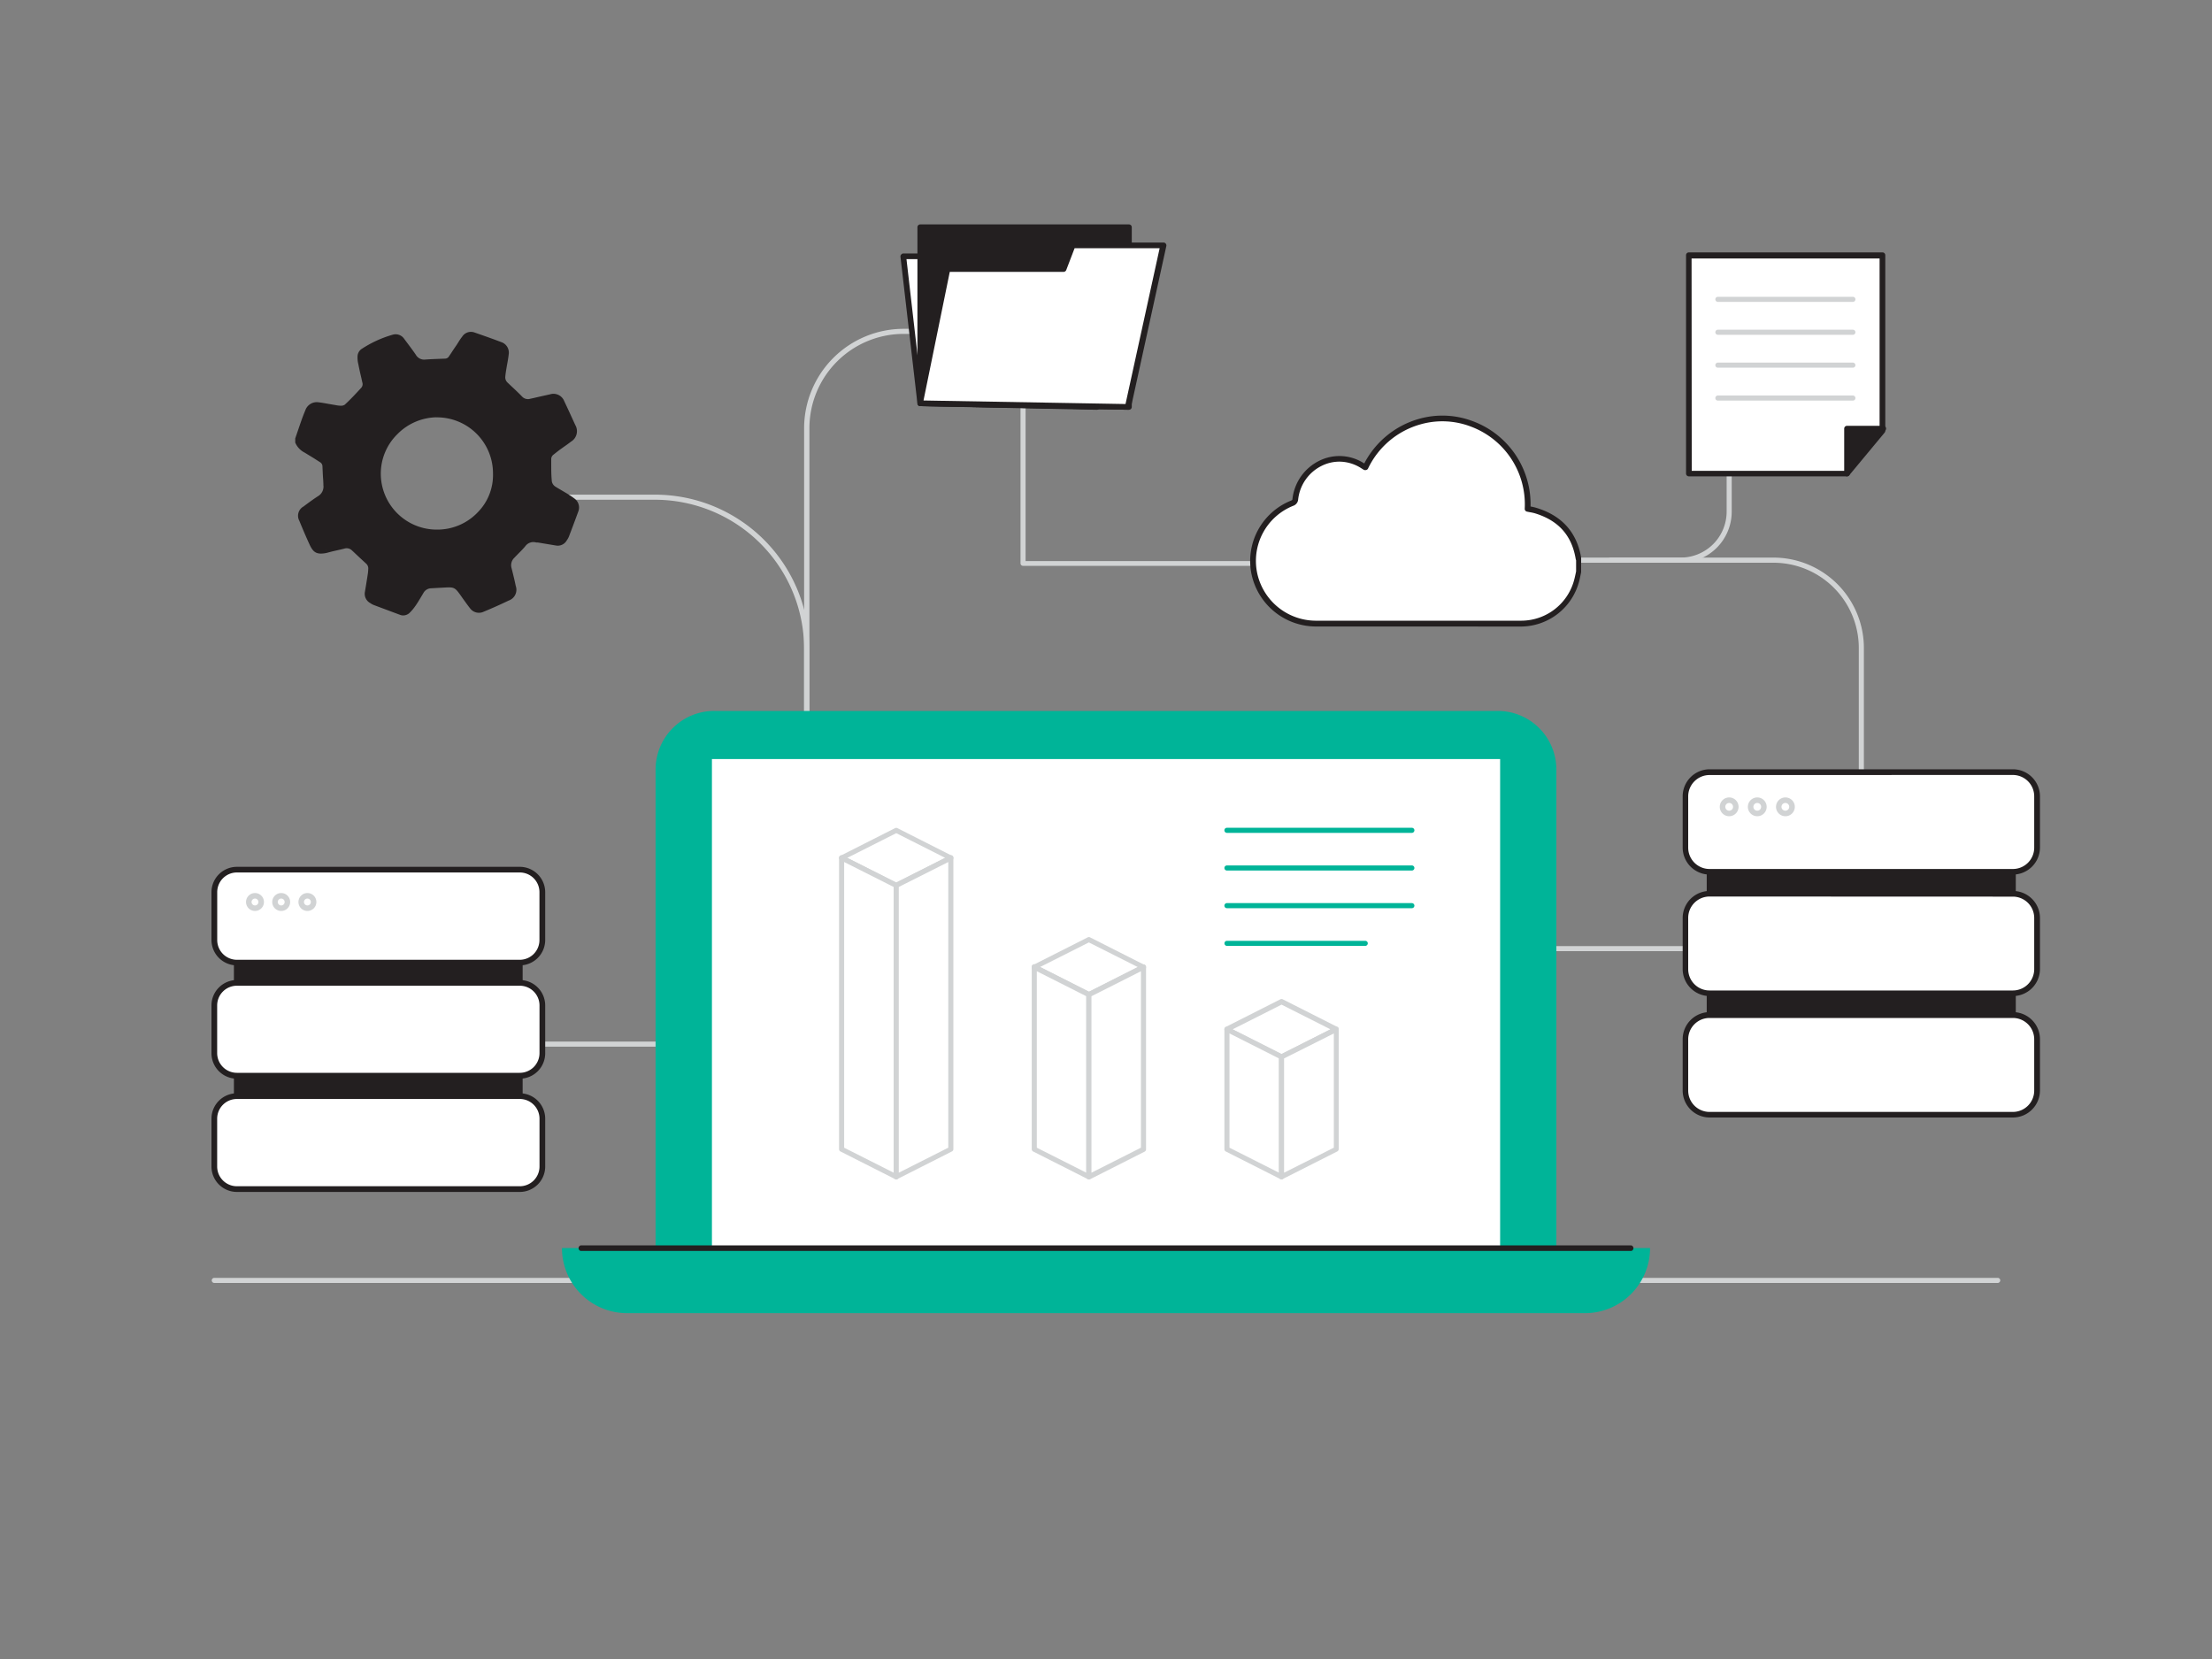 <svg xmlns="http://www.w3.org/2000/svg" viewBox="0 0 400 300"><rect x="0" y="0" width="400" height="300" fill="#808080" stroke="none"/><g id="_84_data_process" data-name="#84_data_process"><path d="M145.88,132a.46.46,0,0,1-.47-.46V77.46a18,18,0,0,1,18-18h13.29a.47.47,0,0,1,.46.46.46.46,0,0,1-.46.46H163.37a17.05,17.05,0,0,0-17,17v54.12A.46.46,0,0,1,145.88,132Z" fill="#d1d3d4"/><path d="M145.88,132.1a.46.46,0,0,1-.47-.46V117.31a27,27,0,0,0-26.94-26.94H101a.47.47,0,0,1-.46-.46.46.46,0,0,1,.46-.46h17.47a27.9,27.9,0,0,1,27.87,27.86v14.33A.46.46,0,0,1,145.88,132.1Z" fill="#d1d3d4"/><path d="M316.57,172H266a.46.46,0,0,1-.46-.46.45.45,0,0,1,.46-.46h50.56a.46.46,0,0,1,.46.46A.47.47,0,0,1,316.57,172Z" fill="#d1d3d4"/><path d="M273.33,102.32H185a.45.45,0,0,1-.46-.46V66.41A.45.45,0,0,1,185,66a.46.46,0,0,1,.46.46v35h87.9a.47.47,0,0,1,.46.46A.46.46,0,0,1,273.33,102.32Z" fill="#d1d3d4"/><path d="M361.25,232H38.75a.47.47,0,0,1-.46-.46.46.46,0,0,1,.46-.46h322.5a.46.46,0,0,1,.46.46A.47.47,0,0,1,361.25,232Z" fill="#d1d3d4"/><path d="M135,189.27H53.9a.46.46,0,0,1-.46-.46.45.45,0,0,1,.46-.46H135a.46.46,0,0,1,.46.46A.47.47,0,0,1,135,189.27Z" fill="#d1d3d4"/><rect x="42.81" y="159.67" width="51.19" height="47.88" fill="#231f20"/><path d="M94,208.07H42.81a.51.51,0,0,1-.51-.51V159.67a.51.51,0,0,1,.51-.51H94a.51.51,0,0,1,.51.51v47.89A.51.51,0,0,1,94,208.07Zm-50.68-1H93.49V160.19H43.33Z" fill="#231f20"/><rect x="38.75" y="198.21" width="59.32" height="16.81" rx="4.08" fill="#fff"/><path d="M94,215.54H42.83a4.6,4.6,0,0,1-4.59-4.6v-8.65a4.6,4.6,0,0,1,4.59-4.59H94a4.6,4.6,0,0,1,4.59,4.59v8.65A4.6,4.6,0,0,1,94,215.54ZM42.83,198.73a3.57,3.57,0,0,0-3.56,3.56v8.65a3.57,3.57,0,0,0,3.56,3.57H94a3.57,3.57,0,0,0,3.56-3.57v-8.65A3.57,3.57,0,0,0,94,198.73Z" fill="#231f20"/><rect x="38.75" y="177.73" width="59.32" height="16.81" rx="4.08" fill="#fff"/><path d="M94,195.06H42.83a4.6,4.6,0,0,1-4.59-4.6v-8.65a4.6,4.6,0,0,1,4.59-4.59H94a4.6,4.6,0,0,1,4.59,4.59v8.65A4.6,4.6,0,0,1,94,195.06ZM42.83,178.25a3.57,3.57,0,0,0-3.56,3.56v8.65A3.57,3.57,0,0,0,42.83,194H94a3.57,3.57,0,0,0,3.56-3.56v-8.65A3.57,3.57,0,0,0,94,178.25Z" fill="#231f20"/><rect x="38.75" y="157.25" width="59.32" height="16.81" rx="4.08" fill="#fff"/><path d="M94,174.57H42.83A4.6,4.6,0,0,1,38.24,170v-8.65a4.6,4.6,0,0,1,4.59-4.6H94a4.6,4.6,0,0,1,4.59,4.6V170A4.6,4.6,0,0,1,94,174.57Zm-51.16-16.8a3.56,3.56,0,0,0-3.56,3.56V170a3.57,3.57,0,0,0,3.56,3.56H94A3.57,3.57,0,0,0,97.55,170v-8.65A3.56,3.56,0,0,0,94,157.77Z" fill="#231f20"/><circle cx="46.11" cy="163.11" r="1.12" fill="#fff"/><path d="M46.11,164.73a1.62,1.62,0,1,1,1.62-1.62A1.62,1.62,0,0,1,46.11,164.73Zm0-2.24a.62.62,0,0,0-.62.62.62.62,0,0,0,.62.62.61.61,0,0,0,.62-.62A.62.62,0,0,0,46.11,162.49Z" fill="#d1d3d4"/><circle cx="50.85" cy="163.11" r="1.12" fill="#fff"/><path d="M50.85,164.73a1.62,1.62,0,1,1,1.62-1.62A1.62,1.62,0,0,1,50.85,164.73Zm0-2.24a.62.62,0,0,0-.62.62.62.62,0,0,0,.62.62.61.61,0,0,0,.62-.62A.62.62,0,0,0,50.85,162.49Z" fill="#d1d3d4"/><circle cx="55.59" cy="163.11" r="1.12" fill="#fff"/><path d="M55.59,164.73a1.62,1.62,0,1,1,1.62-1.62A1.62,1.62,0,0,1,55.59,164.73Zm0-2.24a.62.62,0,0,0-.62.62.62.62,0,0,0,1.24,0A.62.62,0,0,0,55.59,162.49Z" fill="#d1d3d4"/><polyline points="166.4 72.92 163.34 46.34 203.7 46.34 198.34 73.58 166.4 72.92" fill="#fff"/><path d="M198.34,74.1h0l-31.94-.66a.51.51,0,0,1-.5-.46L162.83,46.4A.5.5,0,0,1,163,46a.49.49,0,0,1,.38-.17H203.7a.53.53,0,0,1,.4.19.5.5,0,0,1,.11.42l-5.36,27.24A.52.52,0,0,1,198.34,74.1Zm-31.48-1.68,31.06.64,5.15-26.2H163.92Z" fill="#231f20"/><polygon points="166.4 72.92 166.4 41.09 204.14 41.09 204.14 73.58 166.4 72.92" fill="#231f20"/><path d="M204.14,74.1h0l-37.74-.66a.51.51,0,0,1-.5-.52V41.1a.51.51,0,0,1,.51-.52h37.74a.51.51,0,0,1,.51.52V73.58a.51.51,0,0,1-.15.37A.55.55,0,0,1,204.14,74.1Zm-37.22-1.68,36.7.64V41.61h-36.7Z" fill="#231f20"/><polygon points="166.4 72.92 171.32 48.64 192.32 48.64 193.97 44.38 210.37 44.38 203.97 73.58 166.4 72.92" fill="#fff"/><path d="M204,74.1h0l-37.57-.66a.51.51,0,0,1-.49-.62l4.92-24.28a.51.51,0,0,1,.5-.41H192l1.51-3.94a.52.52,0,0,1,.49-.33h16.4a.5.5,0,0,1,.4.19.53.53,0,0,1,.11.44l-6.4,29.2A.52.52,0,0,1,204,74.1ZM167,72.42l36.53.64,6.17-28.17H194.32l-1.51,3.94a.52.52,0,0,1-.48.33H171.75Z" fill="#231f20"/><path d="M129.16,128.56H270.84a10.6,10.6,0,0,1,10.6,10.6v86.53a0,0,0,0,1,0,0H118.55a0,0,0,0,1,0,0V139.16A10.6,10.6,0,0,1,129.16,128.56Z" fill="#00b498"/><rect x="128.74" y="137.26" width="142.53" height="88.43" fill="#fff"/><path d="M101.62,225.69H298.38a0,0,0,0,1,0,0v0a11.77,11.77,0,0,1-11.77,11.77H113.39a11.77,11.77,0,0,1-11.77-11.77v0A0,0,0,0,1,101.62,225.69Z" fill="#00b498"/><polygon points="162.07 150.15 152.19 155.13 162.07 160.11 171.94 155.13 162.07 150.15" fill="#fff"/><path d="M162.07,160.57a.46.46,0,0,1-.21,0l-9.88-5a.47.47,0,0,1-.25-.41.45.45,0,0,1,.25-.41l9.88-5a.49.49,0,0,1,.41,0l9.88,5a.45.45,0,0,1,.25.41.47.47,0,0,1-.25.41l-9.88,5A.46.46,0,0,1,162.07,160.57Zm-8.86-5.44,8.86,4.46,8.85-4.46-8.85-4.47Z" fill="#d1d3d4"/><polygon points="152.19 155.13 152.19 207.83 162.07 212.81 162.07 160.11 152.19 155.13" fill="#fff"/><path d="M162.07,213.27a.46.46,0,0,1-.21-.05l-9.88-5a.47.47,0,0,1-.25-.41v-52.7a.47.47,0,0,1,.22-.4.45.45,0,0,1,.45,0l9.87,5a.45.45,0,0,1,.26.41v52.7a.47.47,0,0,1-.22.39A.44.44,0,0,1,162.07,213.27Zm-9.42-5.73,8.95,4.52V160.39l-8.95-4.51Z" fill="#d1d3d4"/><polygon points="162.07 212.81 171.94 207.83 171.94 155.13 162.07 160.11 162.07 212.81" fill="#fff"/><path d="M162.07,213.27a.45.45,0,0,1-.25-.07.47.47,0,0,1-.22-.39v-52.7a.45.45,0,0,1,.26-.41l9.87-5a.45.45,0,0,1,.45,0,.47.47,0,0,1,.22.4v52.7a.47.47,0,0,1-.25.41l-9.88,5A.46.46,0,0,1,162.07,213.27Zm.46-52.88v51.67l8.95-4.52V155.88Z" fill="#d1d3d4"/><polygon points="196.9 169.9 187.03 174.88 196.9 179.86 206.78 174.88 196.9 169.9" fill="#fff"/><path d="M196.9,180.32a.35.35,0,0,1-.2,0l-9.88-5a.46.46,0,0,1-.25-.41.47.47,0,0,1,.25-.41l9.88-5a.43.43,0,0,1,.41,0l9.88,5a.47.47,0,0,1,.25.41.46.46,0,0,1-.25.41l-9.88,5A.36.36,0,0,1,196.9,180.32Zm-8.85-5.44,8.85,4.47,8.86-4.47-8.86-4.46Z" fill="#d1d3d4"/><polygon points="187.03 174.88 187.03 207.83 196.9 212.81 196.9 179.86 187.03 174.88" fill="#fff"/><path d="M196.9,213.27a.46.46,0,0,1-.2-.05l-9.88-5a.47.47,0,0,1-.25-.41v-33a.44.44,0,0,1,.22-.39.45.45,0,0,1,.45,0l9.87,5a.46.46,0,0,1,.26.41v32.95a.47.47,0,0,1-.22.39A.45.45,0,0,1,196.9,213.27Zm-9.41-5.73,8.95,4.52V180.15l-8.95-4.52Z" fill="#d1d3d4"/><polygon points="196.9 212.81 206.78 207.83 206.78 174.88 196.9 179.86 196.9 212.81" fill="#fff"/><path d="M196.9,213.27a.44.44,0,0,1-.24-.07.47.47,0,0,1-.22-.39V179.86a.46.46,0,0,1,.26-.41l9.87-5a.45.45,0,0,1,.45,0,.44.44,0,0,1,.22.39v33a.47.47,0,0,1-.25.41l-9.88,5A.46.46,0,0,1,196.9,213.27Zm.47-33.12v31.91l8.95-4.52V175.63Z" fill="#d1d3d4"/><polygon points="231.74 181.15 221.87 186.13 231.74 191.12 241.62 186.13 231.74 181.15" fill="#fff"/><path d="M231.74,191.58a.46.46,0,0,1-.2-.05l-9.88-5a.47.47,0,0,1,0-.83l9.88-5a.49.49,0,0,1,.41,0l9.88,5a.47.47,0,0,1,0,.83l-9.88,5A.5.5,0,0,1,231.74,191.58Zm-8.85-5.44,8.85,4.46,8.86-4.46-8.86-4.47Z" fill="#d1d3d4"/><polygon points="221.87 186.13 221.87 207.83 231.74 212.81 231.74 191.12 221.87 186.13" fill="#fff"/><path d="M231.74,213.27a.46.46,0,0,1-.2-.05l-9.88-5a.47.47,0,0,1-.25-.41V186.14a.46.46,0,0,1,.67-.42l9.87,5a.43.43,0,0,1,.25.41v21.69a.44.44,0,0,1-.22.39A.4.4,0,0,1,231.74,213.27Zm-9.41-5.73,8.95,4.52V191.4l-8.95-4.52Z" fill="#d1d3d4"/><polygon points="231.74 212.81 241.62 207.83 241.62 186.13 231.74 191.12 231.74 212.81" fill="#fff"/><path d="M231.74,213.27a.44.44,0,0,1-.24-.07.47.47,0,0,1-.22-.39V191.12a.44.44,0,0,1,.26-.41l9.87-5a.48.48,0,0,1,.45,0,.47.47,0,0,1,.22.4v21.69a.47.47,0,0,1-.25.41l-9.88,5A.54.54,0,0,1,231.74,213.27Zm.46-21.87v20.66l9-4.52V186.88Z" fill="#d1d3d4"/><path d="M255.31,150.61H221.87a.46.46,0,0,1-.46-.46.45.45,0,0,1,.46-.46h33.44a.46.46,0,0,1,.46.46A.47.47,0,0,1,255.31,150.61Z" fill="#00b498"/><path d="M255.31,157.42H221.87a.46.46,0,0,1,0-.92h33.44a.46.46,0,1,1,0,.92Z" fill="#00b498"/><path d="M255.31,164.23H221.87a.45.45,0,0,1-.46-.46.46.46,0,0,1,.46-.46h33.44a.47.47,0,0,1,.46.46A.46.46,0,0,1,255.31,164.23Z" fill="#00b498"/><path d="M246.88,171.05h-25a.46.46,0,0,1-.46-.46.45.45,0,0,1,.46-.46h25a.46.46,0,0,1,.46.46A.47.47,0,0,1,246.88,171.05Z" fill="#00b498"/><path d="M295,226.21H105a.52.52,0,0,1,0-1H295a.52.52,0,0,1,0,1Z" fill="#231f20"/><path d="M303.92,101.76H285.53a.47.47,0,0,1,0-.93h18.39a8.31,8.31,0,0,0,8.31-8.3V82.39a.46.46,0,0,1,.46-.47.47.47,0,0,1,.46.47V92.53A9.24,9.24,0,0,1,303.92,101.76Z" fill="#d1d3d4"/><path d="M336.59,147.26a.47.47,0,0,1-.46-.46V117.17a15.43,15.43,0,0,0-15.42-15.41H291.19a.47.47,0,0,1,0-.93h29.52a16.36,16.36,0,0,1,16.34,16.34V146.8A.47.47,0,0,1,336.59,147.26Z" fill="#d1d3d4"/><polygon points="333.95 85.63 305.35 85.63 305.35 46.15 340.35 46.15 340.35 77.9 333.95 85.63" fill="#fff"/><path d="M334,86.14h-28.6a.51.51,0,0,1-.51-.52V46.15a.51.51,0,0,1,.51-.51h35a.51.51,0,0,1,.52.51V77.9a.52.52,0,0,1-.12.33L334.35,86A.51.51,0,0,1,334,86.14Zm-28.08-1h27.84l6.13-7.4v-31h-34Z" fill="#231f20"/><polyline points="333.95 85.63 333.95 77.49 340.35 77.49" fill="#231f20"/><path d="M334,86.14a.51.51,0,0,1-.51-.52V77.49A.51.51,0,0,1,334,77h6.4a.52.52,0,1,1,0,1h-5.88v7.61A.52.52,0,0,1,334,86.14Z" fill="#231f20"/><path d="M335.06,54.59H310.65a.46.46,0,0,1,0-.92h24.41a.46.46,0,1,1,0,.92Z" fill="#d1d3d4"/><path d="M335.06,60.54H310.65a.46.46,0,0,1,0-.92h24.41a.46.46,0,1,1,0,.92Z" fill="#d1d3d4"/><path d="M335.06,66.49H310.65a.45.45,0,0,1-.46-.46.46.46,0,0,1,.46-.46h24.41a.47.47,0,0,1,.46.46A.46.46,0,0,1,335.06,66.49Z" fill="#d1d3d4"/><path d="M335.06,72.44H310.65a.45.45,0,0,1-.46-.46.46.46,0,0,1,.46-.46h24.41a.47.47,0,0,1,.46.46A.46.46,0,0,1,335.06,72.44Z" fill="#d1d3d4"/><path d="M285.53,103.33c-.11.52-.21,1-.34,1.55a10.46,10.46,0,0,1-10,7.88q-18.66,0-37.31,0A11.3,11.3,0,0,1,233.64,91a.79.79,0,0,0,.59-.75,8,8,0,0,1,12.23-6l.44.27a15.61,15.61,0,0,1,9.89-8.31,14.87,14.87,0,0,1,9.32.41A15.47,15.47,0,0,1,276.23,92c.47.1.95.16,1.41.3,4.32,1.29,7,4.07,7.79,8.59a2.07,2.07,0,0,0,.1.33Z" fill="#fff"/><path d="M255.63,113.29c-6.15,0-12,0-17.79,0a11.93,11.93,0,0,1-11.54-9.53,11.77,11.77,0,0,1,7.15-13.23c.24-.1.25-.14.27-.32a8.78,8.78,0,0,1,4.91-6.92,8.18,8.18,0,0,1,8.07.52,16.09,16.09,0,0,1,9.95-8.08,15.47,15.47,0,0,1,9.64.42,16,16,0,0,1,10.48,15.44,9.35,9.35,0,0,1,1,.23c4.62,1.38,7.36,4.4,8.15,9a.33.33,0,0,0,0,.14l0,.13a.39.39,0,0,1,0,.15v2.12a.37.37,0,0,1,0,.11l-.1.48c-.07.36-.15.73-.24,1.09a10.93,10.93,0,0,1-10.54,8.26ZM242.2,83.48a7.19,7.19,0,0,0-3.12.72,7.72,7.72,0,0,0-4.33,6.1,1.32,1.32,0,0,1-.91,1.17,10.73,10.73,0,0,0-6.52,12.07,10.87,10.87,0,0,0,10.52,8.7c11.56,0,23.77,0,37.31,0a9.91,9.91,0,0,0,9.54-7.49c.09-.34.16-.69.23-1l.09-.43v-2a1.57,1.57,0,0,1-.09-.34c-.73-4.22-3.16-6.9-7.43-8.18a9.18,9.18,0,0,0-.91-.19l-.45-.09a.51.51,0,0,1-.41-.54,15,15,0,0,0-9.79-14.86,14.4,14.4,0,0,0-9-.4,15,15,0,0,0-9.57,8.06A.55.55,0,0,1,247,85a.58.58,0,0,1-.41-.06l-.45-.28A7.34,7.34,0,0,0,242.2,83.48Zm43.33,19.85h0Z" fill="#231f20"/><rect x="309.15" y="142.21" width="54.89" height="51.35" fill="#231f20"/><path d="M364,194.08H309.15a.53.53,0,0,1-.52-.52V142.21a.52.52,0,0,1,.52-.51H364a.51.51,0,0,1,.52.51v51.35A.52.52,0,0,1,364,194.08Zm-54.37-1h53.86V142.73H309.67Z" fill="#231f20"/><rect x="304.8" y="183.54" width="63.6" height="18.02" rx="4.37" fill="#fff"/><path d="M364,202.08H309.17a4.89,4.89,0,0,1-4.89-4.89v-9.28a4.9,4.9,0,0,1,4.89-4.89H364a4.9,4.9,0,0,1,4.89,4.89v9.28A4.9,4.9,0,0,1,364,202.08Zm-54.86-18a3.86,3.86,0,0,0-3.86,3.85v9.28a3.86,3.86,0,0,0,3.86,3.86H364a3.86,3.86,0,0,0,3.85-3.86v-9.28a3.86,3.86,0,0,0-3.85-3.85Z" fill="#231f20"/><rect x="304.8" y="161.58" width="63.6" height="18.02" rx="4.37" fill="#fff"/><path d="M364,180.12H309.17a4.9,4.9,0,0,1-4.89-4.89V166a4.89,4.89,0,0,1,4.89-4.89H364a4.9,4.9,0,0,1,4.89,4.89v9.28A4.9,4.9,0,0,1,364,180.12Zm-54.86-18a3.86,3.86,0,0,0-3.86,3.86v9.28a3.86,3.86,0,0,0,3.86,3.85H364a3.86,3.86,0,0,0,3.85-3.85V166a3.86,3.86,0,0,0-3.85-3.86Z" fill="#231f20"/><rect x="304.8" y="139.61" width="63.6" height="18.02" rx="4.37" fill="#fff"/><path d="M364,158.15H309.17a4.89,4.89,0,0,1-4.89-4.89V144a4.89,4.89,0,0,1,4.89-4.89H364a4.9,4.9,0,0,1,4.89,4.89v9.27A4.9,4.9,0,0,1,364,158.15Zm-54.86-18a3.86,3.86,0,0,0-3.86,3.86v9.27a3.86,3.86,0,0,0,3.86,3.86H364a3.86,3.86,0,0,0,3.85-3.86V144a3.86,3.86,0,0,0-3.85-3.86Z" fill="#231f20"/><circle cx="312.69" cy="145.9" r="1.2" fill="#fff"/><path d="M312.69,147.6a1.7,1.7,0,1,1,1.7-1.7A1.71,1.71,0,0,1,312.69,147.6Zm0-2.4a.7.7,0,1,0,0,1.4.7.7,0,1,0,0-1.4Z" fill="#d1d3d4"/><circle cx="317.77" cy="145.9" r="1.2" fill="#fff"/><path d="M317.77,147.6a1.7,1.7,0,1,1,1.7-1.7A1.7,1.7,0,0,1,317.77,147.6Zm0-2.4a.7.7,0,1,0,.7.7A.7.7,0,0,0,317.77,145.2Z" fill="#d1d3d4"/><circle cx="322.85" cy="145.9" r="1.2" fill="#fff"/><path d="M322.85,147.6a1.7,1.7,0,1,1,1.71-1.7A1.7,1.7,0,0,1,322.85,147.6Zm0-2.4a.7.7,0,0,0,0,1.4.7.7,0,1,0,0-1.4Z" fill="#d1d3d4"/><path d="M53.9,79.36c.38-1.13.76-2.25,1.16-3.38.2-.58.43-1.15.67-1.72a1.65,1.65,0,0,1,1.79-1.09c.91.1,1.81.29,2.72.44a9.12,9.12,0,0,0,1.46.19,1.63,1.63,0,0,0,1-.33c1-1,2.05-2,3-3.08A1.56,1.56,0,0,0,66.05,69c-.23-1.1-.49-2.2-.72-3.3a4.44,4.44,0,0,1-.12-1.3,1.25,1.25,0,0,1,.43-.84A20.13,20.13,0,0,1,71.08,61a1.37,1.37,0,0,1,1.56.56c.69.95,1.42,1.88,2.09,2.86a2.22,2.22,0,0,0,2.14,1.08c1.21-.09,2.42-.11,3.62-.16a1.37,1.37,0,0,0,1.09-.66c.43-.64.84-1.29,1.26-1.93s.72-1.11,1.1-1.64a1.39,1.39,0,0,1,1.67-.58c1.67.58,3.33,1.17,5,1.8a1.46,1.46,0,0,1,.9,1.62c-.09.92-.3,1.84-.44,2.76-.07.43-.14.86-.17,1.3a1.8,1.8,0,0,0,.55,1.53c.88.83,1.77,1.65,2.62,2.51a2,2,0,0,0,2,.56l3.57-.81a1.59,1.59,0,0,1,2,1q1,2.13,2,4.31a1.7,1.7,0,0,1-.62,2.38c-.61.48-1.27.9-1.9,1.37-.45.34-.9.69-1.32,1a1.55,1.55,0,0,0-.56,1.24c0,1.25,0,2.5.11,3.75a2,2,0,0,0,1,1.66l2,1.21a14.71,14.71,0,0,1,1.23.83,1.48,1.48,0,0,1,.56,1.79c-.55,1.51-1.12,3-1.69,4.51a3.21,3.21,0,0,1-.37.64,1.32,1.32,0,0,1-1.4.65l-3.25-.54-.24,0a2.34,2.34,0,0,0-2.48.87c-.61.73-1.31,1.38-2,2.06a2.34,2.34,0,0,0-.61,2.36c.27,1.05.53,2.1.74,3.16a1.56,1.56,0,0,1-1,2.1c-1.47.71-3,1.37-4.47,2a1.48,1.48,0,0,1-2-.51c-.58-.74-1.11-1.51-1.66-2.27-1.16-1.63-1.45-1.78-3.46-1.68l-2.34.14a2.15,2.15,0,0,0-1.84,1.07c-.48.79-.93,1.59-1.43,2.36a7.48,7.48,0,0,1-.9,1.12,1.11,1.11,0,0,1-1.24.32l-4.74-1.77a3,3,0,0,1-.6-.35,1.33,1.33,0,0,1-.67-1.4c.17-1.07.36-2.14.52-3.21,0-.32.08-.65.1-1a1.73,1.73,0,0,0-.54-1.45c-.86-.79-1.71-1.59-2.56-2.39a1.89,1.89,0,0,0-1.87-.45c-1,.26-2.11.49-3.17.73l-.12,0c-1.38.25-1.82.07-2.42-1.2S55.17,95.4,54.59,94a1.42,1.42,0,0,1,.57-2c.84-.64,1.7-1.26,2.58-1.83A2.54,2.54,0,0,0,59,87.65c-.08-1.12-.1-2.25-.16-3.37a1.44,1.44,0,0,0-.66-1.18c-.94-.6-1.88-1.18-2.81-1.79a3.08,3.08,0,0,1-1.48-1.54Zm35.78,6.28A10.66,10.66,0,0,0,78.93,75a10.84,10.84,0,0,0-10.52,10.7A10.69,10.69,0,0,0,79,96.29,10.55,10.55,0,0,0,89.68,85.64Z" fill="#231f20"/><path d="M72.92,111.29a1.49,1.49,0,0,1-.58-.11l-1.27-.47-3.47-1.3a3,3,0,0,1-.62-.34,1.9,1.9,0,0,1-1-2l.24-1.43c.09-.59.19-1.18.28-1.78a7.32,7.32,0,0,0,.09-.93,1.17,1.17,0,0,0-.37-1c-.79-.72-1.57-1.45-2.35-2.19l-.22-.2a1.36,1.36,0,0,0-1.39-.33c-.73.18-1.47.34-2.2.51L59,100c-1.64.3-2.31,0-3-1.49s-1.38-3.13-1.87-4.33a1.91,1.91,0,0,1,.74-2.58c1-.75,1.81-1.34,2.61-1.86a2,2,0,0,0,1-2c0-.7-.08-1.4-.11-2.1l-.06-1.28a.88.88,0,0,0-.42-.77l-1.17-.75-1.64-1a3.57,3.57,0,0,1-1.69-1.81.51.51,0,0,1,0-.17v-.41a.51.51,0,0,1,0-.17l.34-1c.27-.79.54-1.59.82-2.38.21-.59.44-1.17.68-1.75a2.19,2.19,0,0,1,2.32-1.41c.61.07,1.22.18,1.82.29l.93.16.36.06a5.42,5.42,0,0,0,1,.12,1.23,1.23,0,0,0,.67-.18c1.1-1,2.14-2.14,3-3.07a1,1,0,0,0,.18-1c-.1-.49-.22-1-.33-1.47s-.27-1.22-.39-1.83a4.88,4.88,0,0,1-.13-1.46,1.7,1.7,0,0,1,.66-1.21A20.45,20.45,0,0,1,71,60.53a1.86,1.86,0,0,1,2.1.76l.75,1c.46.62.92,1.23,1.35,1.87a1.72,1.72,0,0,0,1.69.86c.78-.06,1.57-.09,2.35-.12l1.28-.05a.83.83,0,0,0,.68-.43c.26-.37.5-.75.75-1.13l.68-1c.3-.47.61-1,.94-1.4a1.88,1.88,0,0,1,2.25-.76c2,.69,3.56,1.25,5,1.8A2,2,0,0,1,92,64c-.07.64-.18,1.26-.29,1.87-.06.31-.11.62-.16.93s-.14.84-.17,1.26a1.28,1.28,0,0,0,.4,1.12l.62.59c.68.63,1.36,1.27,2,1.93a1.44,1.44,0,0,0,1.48.41c.58-.12,1.16-.26,1.73-.39l1.84-.41a2.09,2.09,0,0,1,2.58,1.23c.68,1.42,1.34,2.88,2,4.32a2.2,2.2,0,0,1-.77,3c-.37.29-.75.56-1.14.83l-.77.55c-.45.33-.88.67-1.29,1a1,1,0,0,0-.38.84l0,.79c0,1,0,2,.09,2.94a1.42,1.42,0,0,0,.75,1.24c.28.18.57.35.87.52l1.18.7c.4.25.85.53,1.28.86a2,2,0,0,1,.72,2.38c-.55,1.5-1.11,3-1.69,4.51a3.16,3.16,0,0,1-.38.68,1.86,1.86,0,0,1-2,.94l-3.25-.54-.28,0a1.81,1.81,0,0,0-2,.7c-.44.52-.92,1-1.39,1.47l-.59.61a1.86,1.86,0,0,0-.48,1.87c.3,1.18.54,2.17.75,3.19a2.07,2.07,0,0,1-1.3,2.67c-1.35.65-2.81,1.31-4.48,2A2,2,0,0,1,85,110c-.48-.61-.92-1.24-1.37-1.86l-.3-.43c-1.07-1.5-1.19-1.56-3-1.46l-1.32.07-1,.06a1.64,1.64,0,0,0-1.43.83l-.47.79c-.32.53-.63,1.06-1,1.58a8.41,8.41,0,0,1-1,1.2A1.7,1.7,0,0,1,72.92,111.29ZM62.73,98.11a2.34,2.34,0,0,1,1.65.67l.22.2c.77.73,1.55,1.46,2.34,2.18a2.21,2.21,0,0,1,.7,1.86,7.18,7.18,0,0,1-.1,1c-.09.6-.19,1.2-.29,1.79L67,107.26a.82.82,0,0,0,.44.89l.09.06a2.68,2.68,0,0,0,.41.24l3.46,1.29,1.28.47a.57.57,0,0,0,.69-.19,8.33,8.33,0,0,0,.84-1c.32-.51.63-1,.94-1.54l.48-.81a2.65,2.65,0,0,1,2.25-1.32l1-.06,1.33-.07c2.16-.11,2.64.12,3.9,1.9l.31.42c.43.61.87,1.23,1.33,1.81a1,1,0,0,0,1.37.37c1.66-.71,3.11-1.36,4.44-2,.8-.39.92-.63.74-1.53s-.44-2-.74-3.15a2.86,2.86,0,0,1,.73-2.83l.61-.62c.45-.46.92-.93,1.33-1.42a2.86,2.86,0,0,1,3-1l.1,0h.11l3.25.55a.82.82,0,0,0,.88-.44,2.85,2.85,0,0,0,.32-.54q.85-2.23,1.68-4.5a1,1,0,0,0-.38-1.2c-.39-.3-.82-.57-1.19-.8l-1.17-.69L100,89a2.51,2.51,0,0,1-1.25-2.08c0-1-.06-2-.08-3l0-.79a2.05,2.05,0,0,1,.73-1.64c.44-.37.89-.73,1.35-1.07.26-.2.53-.39.8-.57s.74-.52,1.09-.8a1.21,1.21,0,0,0,.46-1.77c-.62-1.43-1.28-2.87-2-4.29a1.09,1.09,0,0,0-1.42-.67l-1.82.42-1.75.39a2.49,2.49,0,0,1-2.44-.7c-.64-.65-1.31-1.27-2-1.9L91.08,70a2.32,2.32,0,0,1-.72-2q.06-.68.18-1.35c0-.31.11-.63.16-1,.12-.61.22-1.19.28-1.77a1,1,0,0,0-.57-1.08c-1.43-.55-3-1.11-5-1.8a.88.88,0,0,0-1.08.39c-.32.44-.62.9-.92,1.36l-.68,1c-.24.39-.49.78-.75,1.16a1.87,1.87,0,0,1-1.49.88l-1.29.05c-.77,0-1.55.06-2.32.12a2.72,2.72,0,0,1-2.61-1.31c-.42-.62-.88-1.23-1.33-1.83l-.75-1a.87.87,0,0,0-1-.36A19.21,19.21,0,0,0,65.91,64a.82.82,0,0,0-.19.45,4.09,4.09,0,0,0,.12,1.15c.12.6.26,1.2.39,1.8s.23,1,.33,1.49a2,2,0,0,1-.44,1.9c-.88.94-1.93,2-3.05,3.1a2.14,2.14,0,0,1-1.36.47,5.83,5.83,0,0,1-1.21-.13l-.35-.06L59.21,74c-.58-.1-1.16-.21-1.75-.27a1.14,1.14,0,0,0-1.25.78c-.24.56-.47,1.12-.67,1.7-.28.78-.54,1.57-.81,2.36l-.32.93v.23a2.78,2.78,0,0,0,1.23,1.19l1.65,1,1.18.75a1.9,1.9,0,0,1,.89,1.58l.06,1.3c0,.69.06,1.38.11,2.07a3.08,3.08,0,0,1-1.51,3c-.78.5-1.59,1.08-2.55,1.81-.6.45-.67.71-.41,1.37.49,1.19,1.13,2.76,1.85,4.28.49,1,.69,1.13,1.87.91l.22.48-.12-.5,1-.22L62,98.19A3.4,3.4,0,0,1,62.73,98.11ZM79,96.8h0A11.16,11.16,0,0,1,67.89,85.65a11,11,0,0,1,3.3-7.87,11.24,11.24,0,0,1,7.7-3.35h0A11.15,11.15,0,0,1,90.2,85.63a10.61,10.61,0,0,1-3,7.67A11.13,11.13,0,0,1,79,96.8Zm-.14-21.34a10.19,10.19,0,0,0-7,3.05,10,10,0,0,0-3,7.14A10.12,10.12,0,0,0,79,95.77h0a10.09,10.09,0,0,0,7.43-3.17,9.57,9.57,0,0,0,2.72-6.93v0A10.13,10.13,0,0,0,78.92,75.47Z" fill="#231f20"/></g></svg>